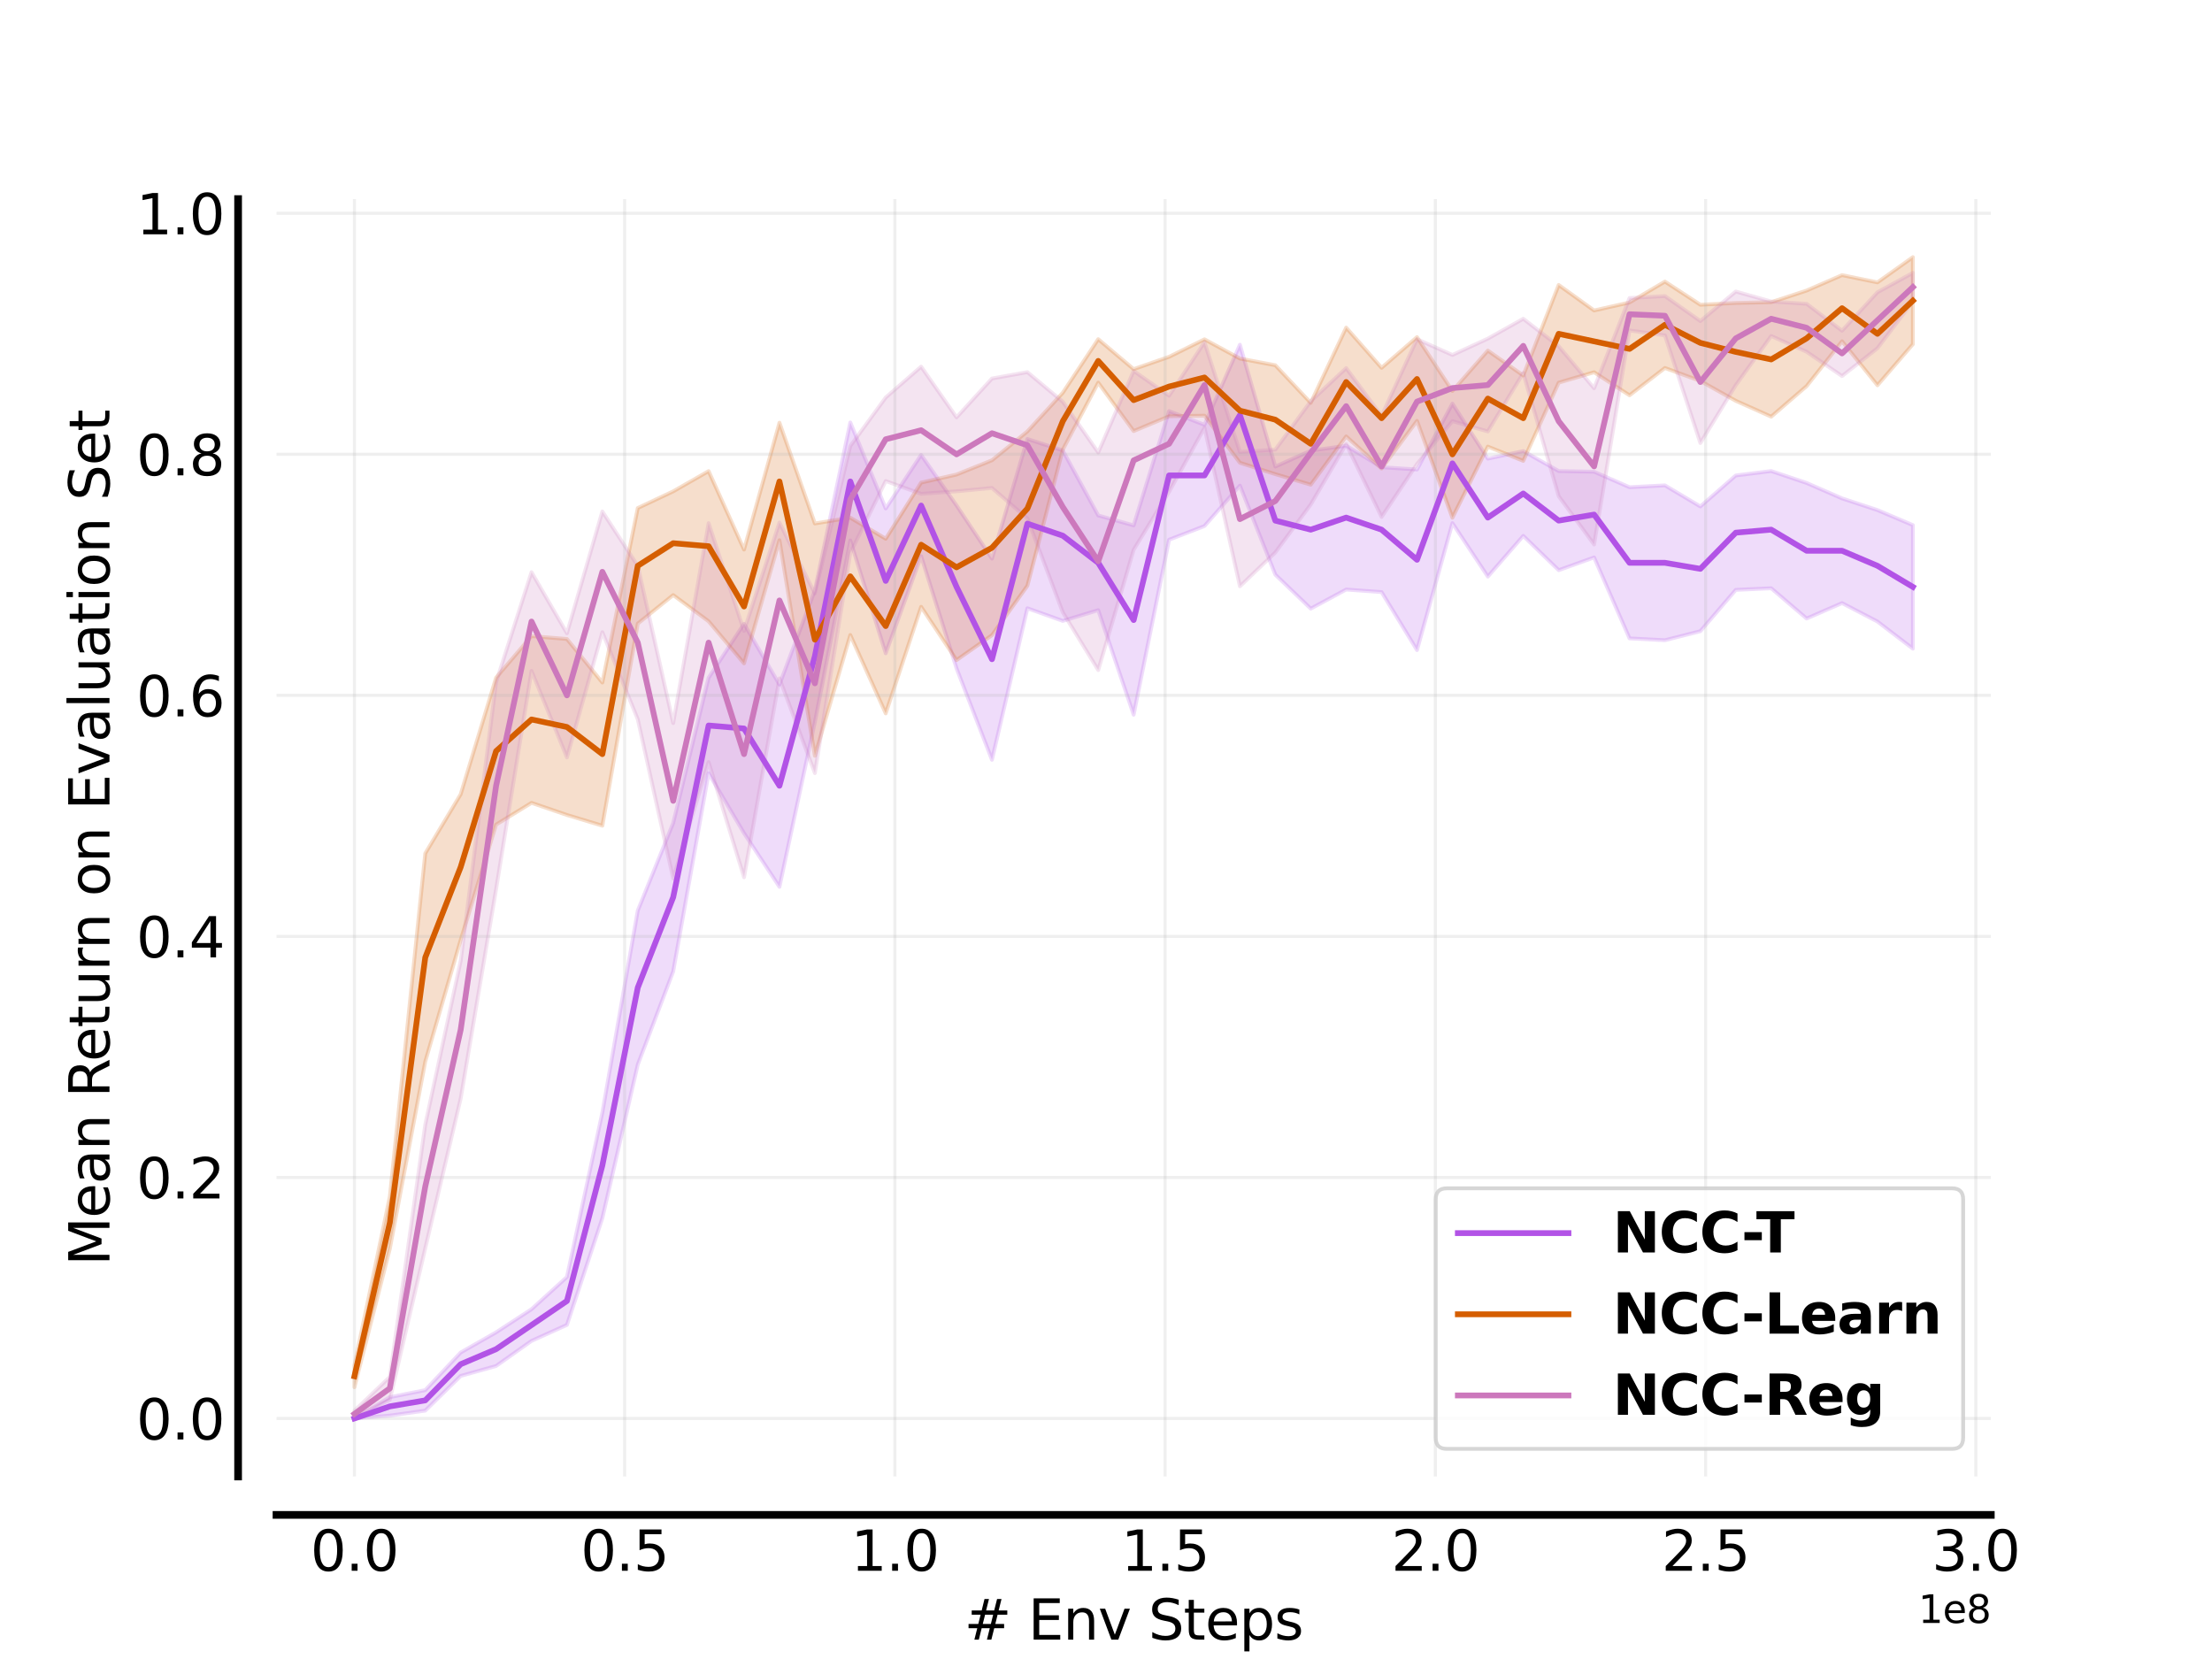 <?xml version="1.0" encoding="utf-8" standalone="no"?>
<!DOCTYPE svg PUBLIC "-//W3C//DTD SVG 1.1//EN"
  "http://www.w3.org/Graphics/SVG/1.1/DTD/svg11.dtd">
<svg xmlns:xlink="http://www.w3.org/1999/xlink" width="576pt" height="432pt" viewBox="0 0 576 432" xmlns="http://www.w3.org/2000/svg" version="1.1">
 <defs>
  <style type="text/css">*{stroke-linejoin: round; stroke-linecap: butt}</style>
 </defs>
 <g id="figure_1">
  <g id="patch_1">
   <path d="M 0 432 
L 576 432 
L 576 0 
L 0 0 
z
" style="fill: #ffffff"/>
  </g>
  <g id="axes_1">
   <g id="patch_2">
    <path d="M 72 384.48 
L 518.4 384.48 
L 518.4 51.84 
L 72 51.84 
z
" style="fill: #ffffff"/>
   </g>
   <g id="PolyCollection_1">
    <defs>
     <path id="me1f5e9da15" d="M 92.291 -62.64 
L 92.291 -62.64 
L 101.514 -63.381 
L 110.737 -64.68 
L 119.96 -73.712 
L 129.183 -76.301 
L 138.407 -82.834 
L 147.63 -86.999 
L 156.853 -114.793 
L 166.076 -154.774 
L 175.299 -179.04 
L 184.522 -230.652 
L 193.745 -215.036 
L 202.969 -201.06 
L 212.192 -243.978 
L 221.415 -291.274 
L 230.638 -261.891 
L 239.861 -287.173 
L 249.084 -257.953 
L 258.307 -234.146 
L 267.531 -273.611 
L 276.754 -270.318 
L 285.977 -273.116 
L 295.2 -245.893 
L 304.423 -291.454 
L 313.646 -295.018 
L 322.869 -305.546 
L 332.093 -282.36 
L 341.316 -273.512 
L 350.539 -278.488 
L 359.762 -277.821 
L 368.985 -262.719 
L 378.208 -295.777 
L 387.431 -281.859 
L 396.655 -292.457 
L 405.878 -283.526 
L 415.101 -286.845 
L 424.324 -265.768 
L 433.547 -265.287 
L 442.77 -267.641 
L 451.993 -278.4 
L 461.217 -278.819 
L 470.44 -270.936 
L 479.663 -274.958 
L 488.886 -270.149 
L 498.109 -263.086 
L 498.109 -295.26 
L 498.109 -295.26 
L 488.886 -299.18 
L 479.663 -302.216 
L 470.44 -306.239 
L 461.217 -309.339 
L 451.993 -308.189 
L 442.77 -300.119 
L 433.547 -305.611 
L 424.324 -305.131 
L 415.101 -309.158 
L 405.878 -309.34 
L 396.655 -314.53 
L 387.431 -312.575 
L 378.208 -326.901 
L 368.985 -309.748 
L 359.762 -310.337 
L 350.539 -315.946 
L 341.316 -314.646 
L 332.093 -310.506 
L 322.869 -342.237 
L 313.646 -321.383 
L 304.423 -324.948 
L 295.2 -295.193 
L 285.977 -297.782 
L 276.754 -314.702 
L 267.531 -317.685 
L 258.307 -286.542 
L 249.084 -300.393 
L 239.861 -313.538 
L 230.638 -299.593 
L 221.415 -321.99 
L 212.192 -278.279 
L 202.969 -253.727 
L 193.745 -269.563 
L 184.522 -255.516 
L 175.299 -217.691 
L 166.076 -194.884 
L 156.853 -142.29 
L 147.63 -99.475 
L 138.407 -91.087 
L 129.183 -85.068 
L 119.96 -79.811 
L 110.737 -70.014 
L 101.514 -68.175 
L 92.291 -62.64 
z
" style="stroke: #b253e6; stroke-opacity: 0.2"/>
    </defs>
    <g clip-path="url(#p280dde0175)">
     <use xlink:href="#me1f5e9da15" x="0" y="432" style="fill: #b253e6; fill-opacity: 0.2; stroke: #b253e6; stroke-opacity: 0.2"/>
    </g>
   </g>
   <g id="PolyCollection_2">
    <defs>
     <path id="m53f4e396e2" d="M 92.291 -76.476 
L 92.291 -70.771 
L 101.514 -106.841 
L 110.737 -155.565 
L 119.96 -187.242 
L 129.183 -217.278 
L 138.407 -222.937 
L 147.63 -219.778 
L 156.853 -216.988 
L 166.076 -269.617 
L 175.299 -277.043 
L 184.522 -270.208 
L 193.745 -259.252 
L 202.969 -291.329 
L 212.192 -235.193 
L 221.415 -266.643 
L 230.638 -246.234 
L 239.861 -273.983 
L 249.084 -260.111 
L 258.307 -266.598 
L 267.531 -279.473 
L 276.754 -314.907 
L 285.977 -332.35 
L 295.2 -319.75 
L 304.423 -323.604 
L 313.646 -323.75 
L 322.869 -311.499 
L 332.093 -308.534 
L 341.316 -305.783 
L 350.539 -318.356 
L 359.762 -309.99 
L 368.985 -322.397 
L 378.208 -297.184 
L 387.431 -315.705 
L 396.655 -311.994 
L 405.878 -332.356 
L 415.101 -335.068 
L 424.324 -329.068 
L 433.547 -336.177 
L 442.77 -332.793 
L 451.993 -327.625 
L 461.217 -323.496 
L 470.44 -331.451 
L 479.663 -343.128 
L 488.886 -331.676 
L 498.109 -342.368 
L 498.109 -365.04 
L 498.109 -365.04 
L 488.886 -358.473 
L 479.663 -360.358 
L 470.44 -356.344 
L 461.217 -353.315 
L 451.993 -353.109 
L 442.77 -352.648 
L 433.547 -358.679 
L 424.324 -353.235 
L 415.101 -351.157 
L 405.878 -357.792 
L 396.655 -334.221 
L 387.431 -340.708 
L 378.208 -330.201 
L 368.985 -344.215 
L 359.762 -336.224 
L 350.539 -346.687 
L 341.316 -327.094 
L 332.093 -336.895 
L 322.869 -338.637 
L 313.646 -343.647 
L 304.423 -339.086 
L 295.2 -335.879 
L 285.977 -343.677 
L 276.754 -329.738 
L 267.531 -319.668 
L 258.307 -312.146 
L 249.084 -308.434 
L 239.861 -306.33 
L 230.638 -291.713 
L 221.415 -297.195 
L 212.192 -295.693 
L 202.969 -321.934 
L 193.745 -288.895 
L 184.522 -309.32 
L 175.299 -304.055 
L 166.076 -299.712 
L 156.853 -254.274 
L 147.63 -265.606 
L 138.407 -266.37 
L 129.183 -255.553 
L 119.96 -225.179 
L 110.737 -209.784 
L 101.514 -120.429 
L 92.291 -76.476 
z
" style="stroke: #d55e00; stroke-opacity: 0.2"/>
    </defs>
    <g clip-path="url(#p280dde0175)">
     <use xlink:href="#m53f4e396e2" x="0" y="432" style="fill: #d55e00; fill-opacity: 0.2; stroke: #d55e00; stroke-opacity: 0.2"/>
    </g>
   </g>
   <g id="PolyCollection_3">
    <defs>
     <path id="m20cdad78e7" d="M 92.291 -64.654 
L 92.291 -62.98 
L 101.514 -67.504 
L 110.737 -106.959 
L 119.96 -145.948 
L 129.183 -200.469 
L 138.407 -257.293 
L 147.63 -234.766 
L 156.853 -267.374 
L 166.076 -244.689 
L 175.299 -203.231 
L 184.522 -233.55 
L 193.745 -203.557 
L 202.969 -255.36 
L 212.192 -230.686 
L 221.415 -288 
L 230.638 -306.738 
L 239.861 -303.407 
L 249.084 -304.066 
L 258.307 -304.93 
L 267.531 -296.997 
L 276.754 -272.54 
L 285.977 -257.509 
L 295.2 -288.834 
L 304.423 -303.923 
L 313.646 -320.608 
L 322.869 -279.33 
L 332.093 -288.141 
L 341.316 -300.63 
L 350.539 -316.342 
L 359.762 -297.39 
L 368.985 -311.161 
L 378.208 -322.334 
L 387.431 -319.651 
L 396.655 -334.875 
L 405.878 -302.798 
L 415.101 -290.207 
L 424.324 -345.955 
L 433.547 -344.657 
L 442.77 -316.638 
L 451.993 -331.7 
L 461.217 -344.505 
L 470.44 -340.394 
L 479.663 -334.067 
L 488.886 -341.314 
L 498.109 -353.515 
L 498.109 -360.954 
L 498.109 -360.954 
L 488.886 -355.895 
L 479.663 -345.882 
L 470.44 -352.892 
L 461.217 -353.488 
L 451.993 -356.094 
L 442.77 -348.405 
L 433.547 -354.906 
L 424.324 -354.392 
L 415.101 -330.902 
L 405.878 -341.847 
L 396.655 -348.997 
L 387.431 -343.823 
L 378.208 -339.57 
L 368.985 -343.683 
L 359.762 -323.719 
L 350.539 -336.148 
L 341.316 -327.54 
L 332.093 -314.924 
L 322.869 -314.32 
L 313.646 -342.866 
L 304.423 -328.954 
L 295.2 -335.413 
L 285.977 -314.173 
L 276.754 -327.386 
L 267.531 -335.095 
L 258.307 -333.439 
L 249.084 -323.319 
L 239.861 -336.531 
L 230.638 -328.492 
L 221.415 -315.849 
L 212.192 -277.449 
L 202.969 -295.925 
L 193.745 -267.705 
L 184.522 -295.768 
L 175.299 -243.71 
L 166.076 -284.629 
L 156.853 -298.817 
L 147.63 -267.093 
L 138.407 -283.008 
L 129.183 -254.318 
L 119.96 -181.743 
L 110.737 -139.141 
L 101.514 -73.467 
L 92.291 -64.654 
z
" style="stroke: #cc78bc; stroke-opacity: 0.2"/>
    </defs>
    <g clip-path="url(#p280dde0175)">
     <use xlink:href="#m20cdad78e7" x="0" y="432" style="fill: #cc78bc; fill-opacity: 0.2; stroke: #cc78bc; stroke-opacity: 0.2"/>
    </g>
   </g>
   <g id="matplotlib.axis_1">
    <g id="xtick_1">
     <g id="line2d_1">
      <path d="M 92.291 384.48 
L 92.291 51.84 
" clip-path="url(#p280dde0175)" style="fill: none; stroke: #b0b0b0; stroke-opacity: 0.2; stroke-width: 0.8; stroke-linecap: square"/>
     </g>
     <g id="line2d_2">
      <defs>
       <path id="m17e939cd44" d="M 0 0 
L 0 0.1 
" style="stroke: #000000; stroke-width: 0.1"/>
      </defs>
      <g>
       <use xlink:href="#m17e939cd44" x="92.291" y="394.48" style="stroke: #000000; stroke-width: 0.1"/>
      </g>
     </g>
     <g id="text_1">
      <!-- 0.0 -->
      <g transform="translate(80.841 409.022) scale(0.144 -0.144)">
       <defs>
        <path id="DejaVuSans-30" d="M 2034 4250 
Q 1547 4250 1301 3770 
Q 1056 3291 1056 2328 
Q 1056 1369 1301 889 
Q 1547 409 2034 409 
Q 2525 409 2770 889 
Q 3016 1369 3016 2328 
Q 3016 3291 2770 3770 
Q 2525 4250 2034 4250 
z
M 2034 4750 
Q 2819 4750 3233 4129 
Q 3647 3509 3647 2328 
Q 3647 1150 3233 529 
Q 2819 -91 2034 -91 
Q 1250 -91 836 529 
Q 422 1150 422 2328 
Q 422 3509 836 4129 
Q 1250 4750 2034 4750 
z
" transform="scale(0.016)"/>
        <path id="DejaVuSans-2e" d="M 684 794 
L 1344 794 
L 1344 0 
L 684 0 
L 684 794 
z
" transform="scale(0.016)"/>
       </defs>
       <use xlink:href="#DejaVuSans-30"/>
       <use xlink:href="#DejaVuSans-2e" x="63.623"/>
       <use xlink:href="#DejaVuSans-30" x="95.41"/>
      </g>
     </g>
    </g>
    <g id="xtick_2">
     <g id="line2d_3">
      <path d="M 162.658 384.48 
L 162.658 51.84 
" clip-path="url(#p280dde0175)" style="fill: none; stroke: #b0b0b0; stroke-opacity: 0.2; stroke-width: 0.8; stroke-linecap: square"/>
     </g>
     <g id="line2d_4">
      <g>
       <use xlink:href="#m17e939cd44" x="162.658" y="394.48" style="stroke: #000000; stroke-width: 0.1"/>
      </g>
     </g>
     <g id="text_2">
      <!-- 0.5 -->
      <g transform="translate(151.208 409.022) scale(0.144 -0.144)">
       <defs>
        <path id="DejaVuSans-35" d="M 691 4666 
L 3169 4666 
L 3169 4134 
L 1269 4134 
L 1269 2991 
Q 1406 3038 1543 3061 
Q 1681 3084 1819 3084 
Q 2600 3084 3056 2656 
Q 3513 2228 3513 1497 
Q 3513 744 3044 326 
Q 2575 -91 1722 -91 
Q 1428 -91 1123 -41 
Q 819 9 494 109 
L 494 744 
Q 775 591 1075 516 
Q 1375 441 1709 441 
Q 2250 441 2565 725 
Q 2881 1009 2881 1497 
Q 2881 1984 2565 2268 
Q 2250 2553 1709 2553 
Q 1456 2553 1204 2497 
Q 953 2441 691 2322 
L 691 4666 
z
" transform="scale(0.016)"/>
       </defs>
       <use xlink:href="#DejaVuSans-30"/>
       <use xlink:href="#DejaVuSans-2e" x="63.623"/>
       <use xlink:href="#DejaVuSans-35" x="95.41"/>
      </g>
     </g>
    </g>
    <g id="xtick_3">
     <g id="line2d_5">
      <path d="M 233.025 384.48 
L 233.025 51.84 
" clip-path="url(#p280dde0175)" style="fill: none; stroke: #b0b0b0; stroke-opacity: 0.2; stroke-width: 0.8; stroke-linecap: square"/>
     </g>
     <g id="line2d_6">
      <g>
       <use xlink:href="#m17e939cd44" x="233.025" y="394.48" style="stroke: #000000; stroke-width: 0.1"/>
      </g>
     </g>
     <g id="text_3">
      <!-- 1.0 -->
      <g transform="translate(221.575 409.022) scale(0.144 -0.144)">
       <defs>
        <path id="DejaVuSans-31" d="M 794 531 
L 1825 531 
L 1825 4091 
L 703 3866 
L 703 4441 
L 1819 4666 
L 2450 4666 
L 2450 531 
L 3481 531 
L 3481 0 
L 794 0 
L 794 531 
z
" transform="scale(0.016)"/>
       </defs>
       <use xlink:href="#DejaVuSans-31"/>
       <use xlink:href="#DejaVuSans-2e" x="63.623"/>
       <use xlink:href="#DejaVuSans-30" x="95.41"/>
      </g>
     </g>
    </g>
    <g id="xtick_4">
     <g id="line2d_7">
      <path d="M 303.392 384.48 
L 303.392 51.84 
" clip-path="url(#p280dde0175)" style="fill: none; stroke: #b0b0b0; stroke-opacity: 0.2; stroke-width: 0.8; stroke-linecap: square"/>
     </g>
     <g id="line2d_8">
      <g>
       <use xlink:href="#m17e939cd44" x="303.392" y="394.48" style="stroke: #000000; stroke-width: 0.1"/>
      </g>
     </g>
     <g id="text_4">
      <!-- 1.5 -->
      <g transform="translate(291.942 409.022) scale(0.144 -0.144)">
       <use xlink:href="#DejaVuSans-31"/>
       <use xlink:href="#DejaVuSans-2e" x="63.623"/>
       <use xlink:href="#DejaVuSans-35" x="95.41"/>
      </g>
     </g>
    </g>
    <g id="xtick_5">
     <g id="line2d_9">
      <path d="M 373.759 384.48 
L 373.759 51.84 
" clip-path="url(#p280dde0175)" style="fill: none; stroke: #b0b0b0; stroke-opacity: 0.2; stroke-width: 0.8; stroke-linecap: square"/>
     </g>
     <g id="line2d_10">
      <g>
       <use xlink:href="#m17e939cd44" x="373.759" y="394.48" style="stroke: #000000; stroke-width: 0.1"/>
      </g>
     </g>
     <g id="text_5">
      <!-- 2.0 -->
      <g transform="translate(362.309 409.022) scale(0.144 -0.144)">
       <defs>
        <path id="DejaVuSans-32" d="M 1228 531 
L 3431 531 
L 3431 0 
L 469 0 
L 469 531 
Q 828 903 1448 1529 
Q 2069 2156 2228 2338 
Q 2531 2678 2651 2914 
Q 2772 3150 2772 3378 
Q 2772 3750 2511 3984 
Q 2250 4219 1831 4219 
Q 1534 4219 1204 4116 
Q 875 4013 500 3803 
L 500 4441 
Q 881 4594 1212 4672 
Q 1544 4750 1819 4750 
Q 2544 4750 2975 4387 
Q 3406 4025 3406 3419 
Q 3406 3131 3298 2873 
Q 3191 2616 2906 2266 
Q 2828 2175 2409 1742 
Q 1991 1309 1228 531 
z
" transform="scale(0.016)"/>
       </defs>
       <use xlink:href="#DejaVuSans-32"/>
       <use xlink:href="#DejaVuSans-2e" x="63.623"/>
       <use xlink:href="#DejaVuSans-30" x="95.41"/>
      </g>
     </g>
    </g>
    <g id="xtick_6">
     <g id="line2d_11">
      <path d="M 444.126 384.48 
L 444.126 51.84 
" clip-path="url(#p280dde0175)" style="fill: none; stroke: #b0b0b0; stroke-opacity: 0.2; stroke-width: 0.8; stroke-linecap: square"/>
     </g>
     <g id="line2d_12">
      <g>
       <use xlink:href="#m17e939cd44" x="444.126" y="394.48" style="stroke: #000000; stroke-width: 0.1"/>
      </g>
     </g>
     <g id="text_6">
      <!-- 2.5 -->
      <g transform="translate(432.676 409.022) scale(0.144 -0.144)">
       <use xlink:href="#DejaVuSans-32"/>
       <use xlink:href="#DejaVuSans-2e" x="63.623"/>
       <use xlink:href="#DejaVuSans-35" x="95.41"/>
      </g>
     </g>
    </g>
    <g id="xtick_7">
     <g id="line2d_13">
      <path d="M 514.493 384.48 
L 514.493 51.84 
" clip-path="url(#p280dde0175)" style="fill: none; stroke: #b0b0b0; stroke-opacity: 0.2; stroke-width: 0.8; stroke-linecap: square"/>
     </g>
     <g id="line2d_14">
      <g>
       <use xlink:href="#m17e939cd44" x="514.493" y="394.48" style="stroke: #000000; stroke-width: 0.1"/>
      </g>
     </g>
     <g id="text_7">
      <!-- 3.0 -->
      <g transform="translate(503.043 409.022) scale(0.144 -0.144)">
       <defs>
        <path id="DejaVuSans-33" d="M 2597 2516 
Q 3050 2419 3304 2112 
Q 3559 1806 3559 1356 
Q 3559 666 3084 287 
Q 2609 -91 1734 -91 
Q 1441 -91 1130 -33 
Q 819 25 488 141 
L 488 750 
Q 750 597 1062 519 
Q 1375 441 1716 441 
Q 2309 441 2620 675 
Q 2931 909 2931 1356 
Q 2931 1769 2642 2001 
Q 2353 2234 1838 2234 
L 1294 2234 
L 1294 2753 
L 1863 2753 
Q 2328 2753 2575 2939 
Q 2822 3125 2822 3475 
Q 2822 3834 2567 4026 
Q 2313 4219 1838 4219 
Q 1578 4219 1281 4162 
Q 984 4106 628 3988 
L 628 4550 
Q 988 4650 1302 4700 
Q 1616 4750 1894 4750 
Q 2613 4750 3031 4423 
Q 3450 4097 3450 3541 
Q 3450 3153 3228 2886 
Q 3006 2619 2597 2516 
z
" transform="scale(0.016)"/>
       </defs>
       <use xlink:href="#DejaVuSans-33"/>
       <use xlink:href="#DejaVuSans-2e" x="63.623"/>
       <use xlink:href="#DejaVuSans-30" x="95.41"/>
      </g>
     </g>
    </g>
    <g id="text_8">
     <!-- # Env Steps -->
     <g transform="translate(251.071 426.958) scale(0.144 -0.144)">
      <defs>
       <path id="DejaVuSans-23" d="M 3272 2816 
L 2363 2816 
L 2100 1772 
L 3016 1772 
L 3272 2816 
z
M 2803 4594 
L 2478 3297 
L 3391 3297 
L 3719 4594 
L 4219 4594 
L 3897 3297 
L 4872 3297 
L 4872 2816 
L 3775 2816 
L 3519 1772 
L 4513 1772 
L 4513 1294 
L 3397 1294 
L 3072 0 
L 2572 0 
L 2894 1294 
L 1978 1294 
L 1656 0 
L 1153 0 
L 1478 1294 
L 494 1294 
L 494 1772 
L 1594 1772 
L 1856 2816 
L 850 2816 
L 850 3297 
L 1978 3297 
L 2297 4594 
L 2803 4594 
z
" transform="scale(0.016)"/>
       <path id="DejaVuSans-20" transform="scale(0.016)"/>
       <path id="DejaVuSans-45" d="M 628 4666 
L 3578 4666 
L 3578 4134 
L 1259 4134 
L 1259 2753 
L 3481 2753 
L 3481 2222 
L 1259 2222 
L 1259 531 
L 3634 531 
L 3634 0 
L 628 0 
L 628 4666 
z
" transform="scale(0.016)"/>
       <path id="DejaVuSans-6e" d="M 3513 2113 
L 3513 0 
L 2938 0 
L 2938 2094 
Q 2938 2591 2744 2837 
Q 2550 3084 2163 3084 
Q 1697 3084 1428 2787 
Q 1159 2491 1159 1978 
L 1159 0 
L 581 0 
L 581 3500 
L 1159 3500 
L 1159 2956 
Q 1366 3272 1645 3428 
Q 1925 3584 2291 3584 
Q 2894 3584 3203 3211 
Q 3513 2838 3513 2113 
z
" transform="scale(0.016)"/>
       <path id="DejaVuSans-76" d="M 191 3500 
L 800 3500 
L 1894 563 
L 2988 3500 
L 3597 3500 
L 2284 0 
L 1503 0 
L 191 3500 
z
" transform="scale(0.016)"/>
       <path id="DejaVuSans-53" d="M 3425 4513 
L 3425 3897 
Q 3066 4069 2747 4153 
Q 2428 4238 2131 4238 
Q 1616 4238 1336 4038 
Q 1056 3838 1056 3469 
Q 1056 3159 1242 3001 
Q 1428 2844 1947 2747 
L 2328 2669 
Q 3034 2534 3370 2195 
Q 3706 1856 3706 1288 
Q 3706 609 3251 259 
Q 2797 -91 1919 -91 
Q 1588 -91 1214 -16 
Q 841 59 441 206 
L 441 856 
Q 825 641 1194 531 
Q 1563 422 1919 422 
Q 2459 422 2753 634 
Q 3047 847 3047 1241 
Q 3047 1584 2836 1778 
Q 2625 1972 2144 2069 
L 1759 2144 
Q 1053 2284 737 2584 
Q 422 2884 422 3419 
Q 422 4038 858 4394 
Q 1294 4750 2059 4750 
Q 2388 4750 2728 4690 
Q 3069 4631 3425 4513 
z
" transform="scale(0.016)"/>
       <path id="DejaVuSans-74" d="M 1172 4494 
L 1172 3500 
L 2356 3500 
L 2356 3053 
L 1172 3053 
L 1172 1153 
Q 1172 725 1289 603 
Q 1406 481 1766 481 
L 2356 481 
L 2356 0 
L 1766 0 
Q 1100 0 847 248 
Q 594 497 594 1153 
L 594 3053 
L 172 3053 
L 172 3500 
L 594 3500 
L 594 4494 
L 1172 4494 
z
" transform="scale(0.016)"/>
       <path id="DejaVuSans-65" d="M 3597 1894 
L 3597 1613 
L 953 1613 
Q 991 1019 1311 708 
Q 1631 397 2203 397 
Q 2534 397 2845 478 
Q 3156 559 3463 722 
L 3463 178 
Q 3153 47 2828 -22 
Q 2503 -91 2169 -91 
Q 1331 -91 842 396 
Q 353 884 353 1716 
Q 353 2575 817 3079 
Q 1281 3584 2069 3584 
Q 2775 3584 3186 3129 
Q 3597 2675 3597 1894 
z
M 3022 2063 
Q 3016 2534 2758 2815 
Q 2500 3097 2075 3097 
Q 1594 3097 1305 2825 
Q 1016 2553 972 2059 
L 3022 2063 
z
" transform="scale(0.016)"/>
       <path id="DejaVuSans-70" d="M 1159 525 
L 1159 -1331 
L 581 -1331 
L 581 3500 
L 1159 3500 
L 1159 2969 
Q 1341 3281 1617 3432 
Q 1894 3584 2278 3584 
Q 2916 3584 3314 3078 
Q 3713 2572 3713 1747 
Q 3713 922 3314 415 
Q 2916 -91 2278 -91 
Q 1894 -91 1617 61 
Q 1341 213 1159 525 
z
M 3116 1747 
Q 3116 2381 2855 2742 
Q 2594 3103 2138 3103 
Q 1681 3103 1420 2742 
Q 1159 2381 1159 1747 
Q 1159 1113 1420 752 
Q 1681 391 2138 391 
Q 2594 391 2855 752 
Q 3116 1113 3116 1747 
z
" transform="scale(0.016)"/>
       <path id="DejaVuSans-73" d="M 2834 3397 
L 2834 2853 
Q 2591 2978 2328 3040 
Q 2066 3103 1784 3103 
Q 1356 3103 1142 2972 
Q 928 2841 928 2578 
Q 928 2378 1081 2264 
Q 1234 2150 1697 2047 
L 1894 2003 
Q 2506 1872 2764 1633 
Q 3022 1394 3022 966 
Q 3022 478 2636 193 
Q 2250 -91 1575 -91 
Q 1294 -91 989 -36 
Q 684 19 347 128 
L 347 722 
Q 666 556 975 473 
Q 1284 391 1588 391 
Q 1994 391 2212 530 
Q 2431 669 2431 922 
Q 2431 1156 2273 1281 
Q 2116 1406 1581 1522 
L 1381 1569 
Q 847 1681 609 1914 
Q 372 2147 372 2553 
Q 372 3047 722 3315 
Q 1072 3584 1716 3584 
Q 2034 3584 2315 3537 
Q 2597 3491 2834 3397 
z
" transform="scale(0.016)"/>
      </defs>
      <use xlink:href="#DejaVuSans-23"/>
      <use xlink:href="#DejaVuSans-20" x="83.789"/>
      <use xlink:href="#DejaVuSans-45" x="115.576"/>
      <use xlink:href="#DejaVuSans-6e" x="178.76"/>
      <use xlink:href="#DejaVuSans-76" x="242.139"/>
      <use xlink:href="#DejaVuSans-20" x="301.318"/>
      <use xlink:href="#DejaVuSans-53" x="333.105"/>
      <use xlink:href="#DejaVuSans-74" x="396.582"/>
      <use xlink:href="#DejaVuSans-65" x="435.791"/>
      <use xlink:href="#DejaVuSans-70" x="497.314"/>
      <use xlink:href="#DejaVuSans-73" x="560.791"/>
     </g>
    </g>
    <g id="text_9">
     <!-- 1e8 -->
     <g transform="translate(499.522 422.615) scale(0.1 -0.1)">
      <defs>
       <path id="DejaVuSans-38" d="M 2034 2216 
Q 1584 2216 1326 1975 
Q 1069 1734 1069 1313 
Q 1069 891 1326 650 
Q 1584 409 2034 409 
Q 2484 409 2743 651 
Q 3003 894 3003 1313 
Q 3003 1734 2745 1975 
Q 2488 2216 2034 2216 
z
M 1403 2484 
Q 997 2584 770 2862 
Q 544 3141 544 3541 
Q 544 4100 942 4425 
Q 1341 4750 2034 4750 
Q 2731 4750 3128 4425 
Q 3525 4100 3525 3541 
Q 3525 3141 3298 2862 
Q 3072 2584 2669 2484 
Q 3125 2378 3379 2068 
Q 3634 1759 3634 1313 
Q 3634 634 3220 271 
Q 2806 -91 2034 -91 
Q 1263 -91 848 271 
Q 434 634 434 1313 
Q 434 1759 690 2068 
Q 947 2378 1403 2484 
z
M 1172 3481 
Q 1172 3119 1398 2916 
Q 1625 2713 2034 2713 
Q 2441 2713 2670 2916 
Q 2900 3119 2900 3481 
Q 2900 3844 2670 4047 
Q 2441 4250 2034 4250 
Q 1625 4250 1398 4047 
Q 1172 3844 1172 3481 
z
" transform="scale(0.016)"/>
      </defs>
      <use xlink:href="#DejaVuSans-31"/>
      <use xlink:href="#DejaVuSans-65" x="63.623"/>
      <use xlink:href="#DejaVuSans-38" x="125.146"/>
     </g>
    </g>
   </g>
   <g id="matplotlib.axis_2">
    <g id="ytick_1">
     <g id="line2d_15">
      <path d="M 72 369.36 
L 518.4 369.36 
" clip-path="url(#p280dde0175)" style="fill: none; stroke: #b0b0b0; stroke-opacity: 0.2; stroke-width: 0.8; stroke-linecap: square"/>
     </g>
     <g id="line2d_16">
      <defs>
       <path id="m8b3506c3e2" d="M 0 0 
L -0.1 0 
" style="stroke: #000000; stroke-width: 0.1"/>
      </defs>
      <g>
       <use xlink:href="#m8b3506c3e2" x="62" y="369.36" style="stroke: #000000; stroke-width: 0.1"/>
      </g>
     </g>
     <g id="text_10">
      <!-- 0.0 -->
      <g transform="translate(35.499 374.831) scale(0.144 -0.144)">
       <use xlink:href="#DejaVuSans-30"/>
       <use xlink:href="#DejaVuSans-2e" x="63.623"/>
       <use xlink:href="#DejaVuSans-30" x="95.41"/>
      </g>
     </g>
    </g>
    <g id="ytick_2">
     <g id="line2d_17">
      <path d="M 72 306.597 
L 518.4 306.597 
" clip-path="url(#p280dde0175)" style="fill: none; stroke: #b0b0b0; stroke-opacity: 0.2; stroke-width: 0.8; stroke-linecap: square"/>
     </g>
     <g id="line2d_18">
      <g>
       <use xlink:href="#m8b3506c3e2" x="62" y="306.597" style="stroke: #000000; stroke-width: 0.1"/>
      </g>
     </g>
     <g id="text_11">
      <!-- 0.2 -->
      <g transform="translate(35.499 312.068) scale(0.144 -0.144)">
       <use xlink:href="#DejaVuSans-30"/>
       <use xlink:href="#DejaVuSans-2e" x="63.623"/>
       <use xlink:href="#DejaVuSans-32" x="95.41"/>
      </g>
     </g>
    </g>
    <g id="ytick_3">
     <g id="line2d_19">
      <path d="M 72 243.834 
L 518.4 243.834 
" clip-path="url(#p280dde0175)" style="fill: none; stroke: #b0b0b0; stroke-opacity: 0.2; stroke-width: 0.8; stroke-linecap: square"/>
     </g>
     <g id="line2d_20">
      <g>
       <use xlink:href="#m8b3506c3e2" x="62" y="243.834" style="stroke: #000000; stroke-width: 0.1"/>
      </g>
     </g>
     <g id="text_12">
      <!-- 0.4 -->
      <g transform="translate(35.499 249.305) scale(0.144 -0.144)">
       <defs>
        <path id="DejaVuSans-34" d="M 2419 4116 
L 825 1625 
L 2419 1625 
L 2419 4116 
z
M 2253 4666 
L 3047 4666 
L 3047 1625 
L 3713 1625 
L 3713 1100 
L 3047 1100 
L 3047 0 
L 2419 0 
L 2419 1100 
L 313 1100 
L 313 1709 
L 2253 4666 
z
" transform="scale(0.016)"/>
       </defs>
       <use xlink:href="#DejaVuSans-30"/>
       <use xlink:href="#DejaVuSans-2e" x="63.623"/>
       <use xlink:href="#DejaVuSans-34" x="95.41"/>
      </g>
     </g>
    </g>
    <g id="ytick_4">
     <g id="line2d_21">
      <path d="M 72 181.071 
L 518.4 181.071 
" clip-path="url(#p280dde0175)" style="fill: none; stroke: #b0b0b0; stroke-opacity: 0.2; stroke-width: 0.8; stroke-linecap: square"/>
     </g>
     <g id="line2d_22">
      <g>
       <use xlink:href="#m8b3506c3e2" x="62" y="181.071" style="stroke: #000000; stroke-width: 0.1"/>
      </g>
     </g>
     <g id="text_13">
      <!-- 0.6 -->
      <g transform="translate(35.499 186.541) scale(0.144 -0.144)">
       <defs>
        <path id="DejaVuSans-36" d="M 2113 2584 
Q 1688 2584 1439 2293 
Q 1191 2003 1191 1497 
Q 1191 994 1439 701 
Q 1688 409 2113 409 
Q 2538 409 2786 701 
Q 3034 994 3034 1497 
Q 3034 2003 2786 2293 
Q 2538 2584 2113 2584 
z
M 3366 4563 
L 3366 3988 
Q 3128 4100 2886 4159 
Q 2644 4219 2406 4219 
Q 1781 4219 1451 3797 
Q 1122 3375 1075 2522 
Q 1259 2794 1537 2939 
Q 1816 3084 2150 3084 
Q 2853 3084 3261 2657 
Q 3669 2231 3669 1497 
Q 3669 778 3244 343 
Q 2819 -91 2113 -91 
Q 1303 -91 875 529 
Q 447 1150 447 2328 
Q 447 3434 972 4092 
Q 1497 4750 2381 4750 
Q 2619 4750 2861 4703 
Q 3103 4656 3366 4563 
z
" transform="scale(0.016)"/>
       </defs>
       <use xlink:href="#DejaVuSans-30"/>
       <use xlink:href="#DejaVuSans-2e" x="63.623"/>
       <use xlink:href="#DejaVuSans-36" x="95.41"/>
      </g>
     </g>
    </g>
    <g id="ytick_5">
     <g id="line2d_23">
      <path d="M 72 118.307 
L 518.4 118.307 
" clip-path="url(#p280dde0175)" style="fill: none; stroke: #b0b0b0; stroke-opacity: 0.2; stroke-width: 0.8; stroke-linecap: square"/>
     </g>
     <g id="line2d_24">
      <g>
       <use xlink:href="#m8b3506c3e2" x="62" y="118.307" style="stroke: #000000; stroke-width: 0.1"/>
      </g>
     </g>
     <g id="text_14">
      <!-- 0.8 -->
      <g transform="translate(35.499 123.778) scale(0.144 -0.144)">
       <use xlink:href="#DejaVuSans-30"/>
       <use xlink:href="#DejaVuSans-2e" x="63.623"/>
       <use xlink:href="#DejaVuSans-38" x="95.41"/>
      </g>
     </g>
    </g>
    <g id="ytick_6">
     <g id="line2d_25">
      <path d="M 72 55.544 
L 518.4 55.544 
" clip-path="url(#p280dde0175)" style="fill: none; stroke: #b0b0b0; stroke-opacity: 0.2; stroke-width: 0.8; stroke-linecap: square"/>
     </g>
     <g id="line2d_26">
      <g>
       <use xlink:href="#m8b3506c3e2" x="62" y="55.544" style="stroke: #000000; stroke-width: 0.1"/>
      </g>
     </g>
     <g id="text_15">
      <!-- 1.0 -->
      <g transform="translate(35.499 61.015) scale(0.144 -0.144)">
       <use xlink:href="#DejaVuSans-31"/>
       <use xlink:href="#DejaVuSans-2e" x="63.623"/>
       <use xlink:href="#DejaVuSans-30" x="95.41"/>
      </g>
     </g>
    </g>
    <g id="text_16">
     <!-- Mean Return on Evaluation Set -->
     <g transform="translate(28.505 329.605) rotate(-90) scale(0.144 -0.144)">
      <defs>
       <path id="DejaVuSans-4d" d="M 628 4666 
L 1569 4666 
L 2759 1491 
L 3956 4666 
L 4897 4666 
L 4897 0 
L 4281 0 
L 4281 4097 
L 3078 897 
L 2444 897 
L 1241 4097 
L 1241 0 
L 628 0 
L 628 4666 
z
" transform="scale(0.016)"/>
       <path id="DejaVuSans-61" d="M 2194 1759 
Q 1497 1759 1228 1600 
Q 959 1441 959 1056 
Q 959 750 1161 570 
Q 1363 391 1709 391 
Q 2188 391 2477 730 
Q 2766 1069 2766 1631 
L 2766 1759 
L 2194 1759 
z
M 3341 1997 
L 3341 0 
L 2766 0 
L 2766 531 
Q 2569 213 2275 61 
Q 1981 -91 1556 -91 
Q 1019 -91 701 211 
Q 384 513 384 1019 
Q 384 1609 779 1909 
Q 1175 2209 1959 2209 
L 2766 2209 
L 2766 2266 
Q 2766 2663 2505 2880 
Q 2244 3097 1772 3097 
Q 1472 3097 1187 3025 
Q 903 2953 641 2809 
L 641 3341 
Q 956 3463 1253 3523 
Q 1550 3584 1831 3584 
Q 2591 3584 2966 3190 
Q 3341 2797 3341 1997 
z
" transform="scale(0.016)"/>
       <path id="DejaVuSans-52" d="M 2841 2188 
Q 3044 2119 3236 1894 
Q 3428 1669 3622 1275 
L 4263 0 
L 3584 0 
L 2988 1197 
Q 2756 1666 2539 1819 
Q 2322 1972 1947 1972 
L 1259 1972 
L 1259 0 
L 628 0 
L 628 4666 
L 2053 4666 
Q 2853 4666 3247 4331 
Q 3641 3997 3641 3322 
Q 3641 2881 3436 2590 
Q 3231 2300 2841 2188 
z
M 1259 4147 
L 1259 2491 
L 2053 2491 
Q 2509 2491 2742 2702 
Q 2975 2913 2975 3322 
Q 2975 3731 2742 3939 
Q 2509 4147 2053 4147 
L 1259 4147 
z
" transform="scale(0.016)"/>
       <path id="DejaVuSans-75" d="M 544 1381 
L 544 3500 
L 1119 3500 
L 1119 1403 
Q 1119 906 1312 657 
Q 1506 409 1894 409 
Q 2359 409 2629 706 
Q 2900 1003 2900 1516 
L 2900 3500 
L 3475 3500 
L 3475 0 
L 2900 0 
L 2900 538 
Q 2691 219 2414 64 
Q 2138 -91 1772 -91 
Q 1169 -91 856 284 
Q 544 659 544 1381 
z
M 1991 3584 
L 1991 3584 
z
" transform="scale(0.016)"/>
       <path id="DejaVuSans-72" d="M 2631 2963 
Q 2534 3019 2420 3045 
Q 2306 3072 2169 3072 
Q 1681 3072 1420 2755 
Q 1159 2438 1159 1844 
L 1159 0 
L 581 0 
L 581 3500 
L 1159 3500 
L 1159 2956 
Q 1341 3275 1631 3429 
Q 1922 3584 2338 3584 
Q 2397 3584 2469 3576 
Q 2541 3569 2628 3553 
L 2631 2963 
z
" transform="scale(0.016)"/>
       <path id="DejaVuSans-6f" d="M 1959 3097 
Q 1497 3097 1228 2736 
Q 959 2375 959 1747 
Q 959 1119 1226 758 
Q 1494 397 1959 397 
Q 2419 397 2687 759 
Q 2956 1122 2956 1747 
Q 2956 2369 2687 2733 
Q 2419 3097 1959 3097 
z
M 1959 3584 
Q 2709 3584 3137 3096 
Q 3566 2609 3566 1747 
Q 3566 888 3137 398 
Q 2709 -91 1959 -91 
Q 1206 -91 779 398 
Q 353 888 353 1747 
Q 353 2609 779 3096 
Q 1206 3584 1959 3584 
z
" transform="scale(0.016)"/>
       <path id="DejaVuSans-6c" d="M 603 4863 
L 1178 4863 
L 1178 0 
L 603 0 
L 603 4863 
z
" transform="scale(0.016)"/>
       <path id="DejaVuSans-69" d="M 603 3500 
L 1178 3500 
L 1178 0 
L 603 0 
L 603 3500 
z
M 603 4863 
L 1178 4863 
L 1178 4134 
L 603 4134 
L 603 4863 
z
" transform="scale(0.016)"/>
      </defs>
      <use xlink:href="#DejaVuSans-4d"/>
      <use xlink:href="#DejaVuSans-65" x="86.279"/>
      <use xlink:href="#DejaVuSans-61" x="147.803"/>
      <use xlink:href="#DejaVuSans-6e" x="209.082"/>
      <use xlink:href="#DejaVuSans-20" x="272.461"/>
      <use xlink:href="#DejaVuSans-52" x="304.248"/>
      <use xlink:href="#DejaVuSans-65" x="369.23"/>
      <use xlink:href="#DejaVuSans-74" x="430.754"/>
      <use xlink:href="#DejaVuSans-75" x="469.963"/>
      <use xlink:href="#DejaVuSans-72" x="533.342"/>
      <use xlink:href="#DejaVuSans-6e" x="572.705"/>
      <use xlink:href="#DejaVuSans-20" x="636.084"/>
      <use xlink:href="#DejaVuSans-6f" x="667.871"/>
      <use xlink:href="#DejaVuSans-6e" x="729.053"/>
      <use xlink:href="#DejaVuSans-20" x="792.432"/>
      <use xlink:href="#DejaVuSans-45" x="824.219"/>
      <use xlink:href="#DejaVuSans-76" x="887.402"/>
      <use xlink:href="#DejaVuSans-61" x="946.582"/>
      <use xlink:href="#DejaVuSans-6c" x="1007.861"/>
      <use xlink:href="#DejaVuSans-75" x="1035.645"/>
      <use xlink:href="#DejaVuSans-61" x="1099.023"/>
      <use xlink:href="#DejaVuSans-74" x="1160.303"/>
      <use xlink:href="#DejaVuSans-69" x="1199.512"/>
      <use xlink:href="#DejaVuSans-6f" x="1227.295"/>
      <use xlink:href="#DejaVuSans-6e" x="1288.477"/>
      <use xlink:href="#DejaVuSans-20" x="1351.855"/>
      <use xlink:href="#DejaVuSans-53" x="1383.643"/>
      <use xlink:href="#DejaVuSans-65" x="1447.119"/>
      <use xlink:href="#DejaVuSans-74" x="1508.643"/>
     </g>
    </g>
   </g>
   <g id="line2d_27">
    <path d="M 92.291 369.36 
L 101.514 366.222 
L 110.737 364.653 
L 119.96 355.238 
L 129.183 351.316 
L 138.407 345.039 
L 147.63 338.763 
L 156.853 303.459 
L 166.076 257.171 
L 175.299 233.635 
L 184.522 188.916 
L 193.745 189.701 
L 202.969 204.607 
L 212.192 170.872 
L 221.415 125.368 
L 230.638 151.258 
L 239.861 131.645 
L 249.084 152.827 
L 258.307 171.656 
L 267.531 136.352 
L 276.754 139.49 
L 285.977 146.551 
L 295.2 161.457 
L 304.423 123.799 
L 313.646 123.799 
L 322.869 108.108 
L 332.093 135.567 
L 341.316 137.921 
L 350.539 134.783 
L 359.762 137.921 
L 368.985 145.766 
L 378.208 120.661 
L 387.431 134.783 
L 396.655 128.506 
L 405.878 135.567 
L 415.101 133.998 
L 424.324 146.551 
L 433.547 146.551 
L 442.77 148.12 
L 451.993 138.705 
L 461.217 137.921 
L 470.44 143.413 
L 479.663 143.413 
L 488.886 147.335 
L 498.109 152.827 
" clip-path="url(#p280dde0175)" style="fill: none; stroke: #b253e6; stroke-width: 1.5; stroke-linecap: square"/>
   </g>
   <g id="line2d_28">
    <path d="M 92.291 358.376 
L 101.514 318.365 
L 110.737 249.325 
L 119.96 225.789 
L 129.183 195.585 
L 138.407 187.347 
L 147.63 189.308 
L 156.853 196.369 
L 166.076 147.335 
L 175.299 141.451 
L 184.522 142.236 
L 193.745 157.927 
L 202.969 125.368 
L 212.192 166.557 
L 221.415 150.081 
L 230.638 163.026 
L 239.861 141.844 
L 249.084 147.728 
L 258.307 142.628 
L 267.531 132.429 
L 276.754 109.677 
L 285.977 93.987 
L 295.2 104.186 
L 304.423 100.655 
L 313.646 98.302 
L 322.869 106.932 
L 332.093 109.285 
L 341.316 115.562 
L 350.539 99.478 
L 359.762 108.893 
L 368.985 98.694 
L 378.208 118.307 
L 387.431 103.793 
L 396.655 108.893 
L 405.878 86.926 
L 415.101 88.887 
L 424.324 90.849 
L 433.547 84.572 
L 442.77 89.279 
L 451.993 91.633 
L 461.217 93.594 
L 470.44 88.103 
L 479.663 80.257 
L 488.886 86.926 
L 498.109 78.296 
" clip-path="url(#p280dde0175)" style="fill: none; stroke: #d55e00; stroke-width: 1.5; stroke-linecap: square"/>
   </g>
   <g id="line2d_29">
    <path d="M 92.291 368.183 
L 101.514 361.515 
L 110.737 308.95 
L 119.96 268.154 
L 129.183 204.607 
L 138.407 161.849 
L 147.63 181.071 
L 156.853 148.904 
L 166.076 167.341 
L 175.299 208.529 
L 184.522 167.341 
L 193.745 196.369 
L 202.969 156.358 
L 212.192 177.932 
L 221.415 130.076 
L 230.638 114.385 
L 239.861 112.031 
L 249.084 118.307 
L 258.307 112.816 
L 267.531 115.954 
L 276.754 132.037 
L 285.977 146.159 
L 295.2 119.876 
L 304.423 115.562 
L 313.646 100.263 
L 322.869 135.175 
L 332.093 130.468 
L 341.316 117.915 
L 350.539 105.755 
L 359.762 121.446 
L 368.985 104.578 
L 378.208 101.048 
L 387.431 100.263 
L 396.655 90.064 
L 405.878 109.677 
L 415.101 121.446 
L 424.324 81.826 
L 433.547 82.219 
L 442.77 99.478 
L 451.993 88.103 
L 461.217 83.003 
L 470.44 85.357 
L 479.663 92.025 
L 488.886 83.395 
L 498.109 74.765 
" clip-path="url(#p280dde0175)" style="fill: none; stroke: #cc78bc; stroke-width: 1.5; stroke-linecap: square"/>
   </g>
   <g id="patch_3">
    <path d="M 62 384.48 
L 62 51.84 
" style="fill: none; stroke: #000000; stroke-width: 2; stroke-linejoin: miter; stroke-linecap: square"/>
   </g>
   <g id="patch_4">
    <path d="M 72 394.48 
L 518.4 394.48 
" style="fill: none; stroke: #000000; stroke-width: 2; stroke-linejoin: miter; stroke-linecap: square"/>
   </g>
   <g id="legend_1">
    <g id="patch_5">
     <path d="M 376.74 377.28 
L 508.32 377.28 
Q 511.2 377.28 511.2 374.4 
L 511.2 312.318 
Q 511.2 309.438 508.32 309.438 
L 376.74 309.438 
Q 373.86 309.438 373.86 312.318 
L 373.86 374.4 
Q 373.86 377.28 376.74 377.28 
z
" style="fill: #ffffff; opacity: 0.8; stroke: #cccccc; stroke-linejoin: miter"/>
    </g>
    <g id="line2d_30">
     <path d="M 379.62 321.1 
L 394.02 321.1 
L 408.42 321.1 
" style="fill: none; stroke: #b253e6; stroke-width: 1.5; stroke-linecap: square"/>
    </g>
    <g id="text_17">
     <!-- NCC-T -->
     <g transform="translate(419.94 326.14) scale(0.144 -0.144)">
      <defs>
       <path id="DejaVuSans-Bold-4e" d="M 588 4666 
L 1931 4666 
L 3628 1466 
L 3628 4666 
L 4769 4666 
L 4769 0 
L 3425 0 
L 1728 3200 
L 1728 0 
L 588 0 
L 588 4666 
z
" transform="scale(0.016)"/>
       <path id="DejaVuSans-Bold-43" d="M 4288 256 
Q 3956 84 3597 -3 
Q 3238 -91 2847 -91 
Q 1681 -91 1000 561 
Q 319 1213 319 2328 
Q 319 3447 1000 4098 
Q 1681 4750 2847 4750 
Q 3238 4750 3597 4662 
Q 3956 4575 4288 4403 
L 4288 3438 
Q 3953 3666 3628 3772 
Q 3303 3878 2944 3878 
Q 2300 3878 1931 3465 
Q 1563 3053 1563 2328 
Q 1563 1606 1931 1193 
Q 2300 781 2944 781 
Q 3303 781 3628 887 
Q 3953 994 4288 1222 
L 4288 256 
z
" transform="scale(0.016)"/>
       <path id="DejaVuSans-Bold-2d" d="M 347 2297 
L 2309 2297 
L 2309 1388 
L 347 1388 
L 347 2297 
z
" transform="scale(0.016)"/>
       <path id="DejaVuSans-Bold-54" d="M 31 4666 
L 4331 4666 
L 4331 3756 
L 2784 3756 
L 2784 0 
L 1581 0 
L 1581 3756 
L 31 3756 
L 31 4666 
z
" transform="scale(0.016)"/>
      </defs>
      <use xlink:href="#DejaVuSans-Bold-4e"/>
      <use xlink:href="#DejaVuSans-Bold-43" x="83.691"/>
      <use xlink:href="#DejaVuSans-Bold-43" x="157.08"/>
      <use xlink:href="#DejaVuSans-Bold-2d" x="232.719"/>
      <use xlink:href="#DejaVuSans-Bold-54" x="259.473"/>
     </g>
    </g>
    <g id="line2d_31">
     <path d="M 379.62 342.236 
L 394.02 342.236 
L 408.42 342.236 
" style="fill: none; stroke: #d55e00; stroke-width: 1.5; stroke-linecap: square"/>
    </g>
    <g id="text_18">
     <!-- NCC-Learn -->
     <g transform="translate(419.94 347.276) scale(0.144 -0.144)">
      <defs>
       <path id="DejaVuSans-Bold-4c" d="M 588 4666 
L 1791 4666 
L 1791 909 
L 3903 909 
L 3903 0 
L 588 0 
L 588 4666 
z
" transform="scale(0.016)"/>
       <path id="DejaVuSans-Bold-65" d="M 4031 1759 
L 4031 1441 
L 1416 1441 
Q 1456 1047 1700 850 
Q 1944 653 2381 653 
Q 2734 653 3104 758 
Q 3475 863 3866 1075 
L 3866 213 
Q 3469 63 3072 -14 
Q 2675 -91 2278 -91 
Q 1328 -91 801 392 
Q 275 875 275 1747 
Q 275 2603 792 3093 
Q 1309 3584 2216 3584 
Q 3041 3584 3536 3087 
Q 4031 2591 4031 1759 
z
M 2881 2131 
Q 2881 2450 2695 2645 
Q 2509 2841 2209 2841 
Q 1884 2841 1681 2658 
Q 1478 2475 1428 2131 
L 2881 2131 
z
" transform="scale(0.016)"/>
       <path id="DejaVuSans-Bold-61" d="M 2106 1575 
Q 1756 1575 1579 1456 
Q 1403 1338 1403 1106 
Q 1403 894 1545 773 
Q 1688 653 1941 653 
Q 2256 653 2472 879 
Q 2688 1106 2688 1447 
L 2688 1575 
L 2106 1575 
z
M 3816 1997 
L 3816 0 
L 2688 0 
L 2688 519 
Q 2463 200 2181 54 
Q 1900 -91 1497 -91 
Q 953 -91 614 226 
Q 275 544 275 1050 
Q 275 1666 698 1953 
Q 1122 2241 2028 2241 
L 2688 2241 
L 2688 2328 
Q 2688 2594 2478 2717 
Q 2269 2841 1825 2841 
Q 1466 2841 1156 2769 
Q 847 2697 581 2553 
L 581 3406 
Q 941 3494 1303 3539 
Q 1666 3584 2028 3584 
Q 2975 3584 3395 3211 
Q 3816 2838 3816 1997 
z
" transform="scale(0.016)"/>
       <path id="DejaVuSans-Bold-72" d="M 3138 2547 
Q 2991 2616 2845 2648 
Q 2700 2681 2553 2681 
Q 2122 2681 1889 2404 
Q 1656 2128 1656 1613 
L 1656 0 
L 538 0 
L 538 3500 
L 1656 3500 
L 1656 2925 
Q 1872 3269 2151 3426 
Q 2431 3584 2822 3584 
Q 2878 3584 2943 3579 
Q 3009 3575 3134 3559 
L 3138 2547 
z
" transform="scale(0.016)"/>
       <path id="DejaVuSans-Bold-6e" d="M 4056 2131 
L 4056 0 
L 2931 0 
L 2931 347 
L 2931 1631 
Q 2931 2084 2911 2256 
Q 2891 2428 2841 2509 
Q 2775 2619 2662 2680 
Q 2550 2741 2406 2741 
Q 2056 2741 1856 2470 
Q 1656 2200 1656 1722 
L 1656 0 
L 538 0 
L 538 3500 
L 1656 3500 
L 1656 2988 
Q 1909 3294 2193 3439 
Q 2478 3584 2822 3584 
Q 3428 3584 3742 3212 
Q 4056 2841 4056 2131 
z
" transform="scale(0.016)"/>
      </defs>
      <use xlink:href="#DejaVuSans-Bold-4e"/>
      <use xlink:href="#DejaVuSans-Bold-43" x="83.691"/>
      <use xlink:href="#DejaVuSans-Bold-43" x="157.08"/>
      <use xlink:href="#DejaVuSans-Bold-2d" x="232.719"/>
      <use xlink:href="#DejaVuSans-Bold-4c" x="274.223"/>
      <use xlink:href="#DejaVuSans-Bold-65" x="337.943"/>
      <use xlink:href="#DejaVuSans-Bold-61" x="405.766"/>
      <use xlink:href="#DejaVuSans-Bold-72" x="473.246"/>
      <use xlink:href="#DejaVuSans-Bold-6e" x="522.562"/>
     </g>
    </g>
    <g id="line2d_32">
     <path d="M 379.62 363.373 
L 394.02 363.373 
L 408.42 363.373 
" style="fill: none; stroke: #cc78bc; stroke-width: 1.5; stroke-linecap: square"/>
    </g>
    <g id="text_19">
     <!-- NCC-Reg -->
     <g transform="translate(419.94 368.413) scale(0.144 -0.144)">
      <defs>
       <path id="DejaVuSans-Bold-52" d="M 2297 2597 
Q 2675 2597 2839 2737 
Q 3003 2878 3003 3200 
Q 3003 3519 2839 3656 
Q 2675 3794 2297 3794 
L 1791 3794 
L 1791 2597 
L 2297 2597 
z
M 1791 1766 
L 1791 0 
L 588 0 
L 588 4666 
L 2425 4666 
Q 3347 4666 3776 4356 
Q 4206 4047 4206 3378 
Q 4206 2916 3982 2619 
Q 3759 2322 3309 2181 
Q 3556 2125 3751 1926 
Q 3947 1728 4147 1325 
L 4800 0 
L 3519 0 
L 2950 1159 
Q 2778 1509 2601 1637 
Q 2425 1766 2131 1766 
L 1791 1766 
z
" transform="scale(0.016)"/>
       <path id="DejaVuSans-Bold-67" d="M 2919 594 
Q 2688 288 2409 144 
Q 2131 0 1766 0 
Q 1125 0 706 504 
Q 288 1009 288 1791 
Q 288 2575 706 3076 
Q 1125 3578 1766 3578 
Q 2131 3578 2409 3434 
Q 2688 3291 2919 2981 
L 2919 3500 
L 4044 3500 
L 4044 353 
Q 4044 -491 3511 -936 
Q 2978 -1381 1966 -1381 
Q 1638 -1381 1331 -1331 
Q 1025 -1281 716 -1178 
L 716 -306 
Q 1009 -475 1290 -558 
Q 1572 -641 1856 -641 
Q 2406 -641 2662 -400 
Q 2919 -159 2919 353 
L 2919 594 
z
M 2181 2772 
Q 1834 2772 1640 2515 
Q 1447 2259 1447 1791 
Q 1447 1309 1634 1061 
Q 1822 813 2181 813 
Q 2531 813 2725 1069 
Q 2919 1325 2919 1791 
Q 2919 2259 2725 2515 
Q 2531 2772 2181 2772 
z
" transform="scale(0.016)"/>
      </defs>
      <use xlink:href="#DejaVuSans-Bold-4e"/>
      <use xlink:href="#DejaVuSans-Bold-43" x="83.691"/>
      <use xlink:href="#DejaVuSans-Bold-43" x="157.08"/>
      <use xlink:href="#DejaVuSans-Bold-2d" x="232.719"/>
      <use xlink:href="#DejaVuSans-Bold-52" x="274.223"/>
      <use xlink:href="#DejaVuSans-Bold-65" x="351.225"/>
      <use xlink:href="#DejaVuSans-Bold-67" x="419.047"/>
     </g>
    </g>
   </g>
  </g>
 </g>
 <defs>
  <clipPath id="p280dde0175">
   <rect x="72" y="51.84" width="446.4" height="332.64"/>
  </clipPath>
 </defs>
</svg>
